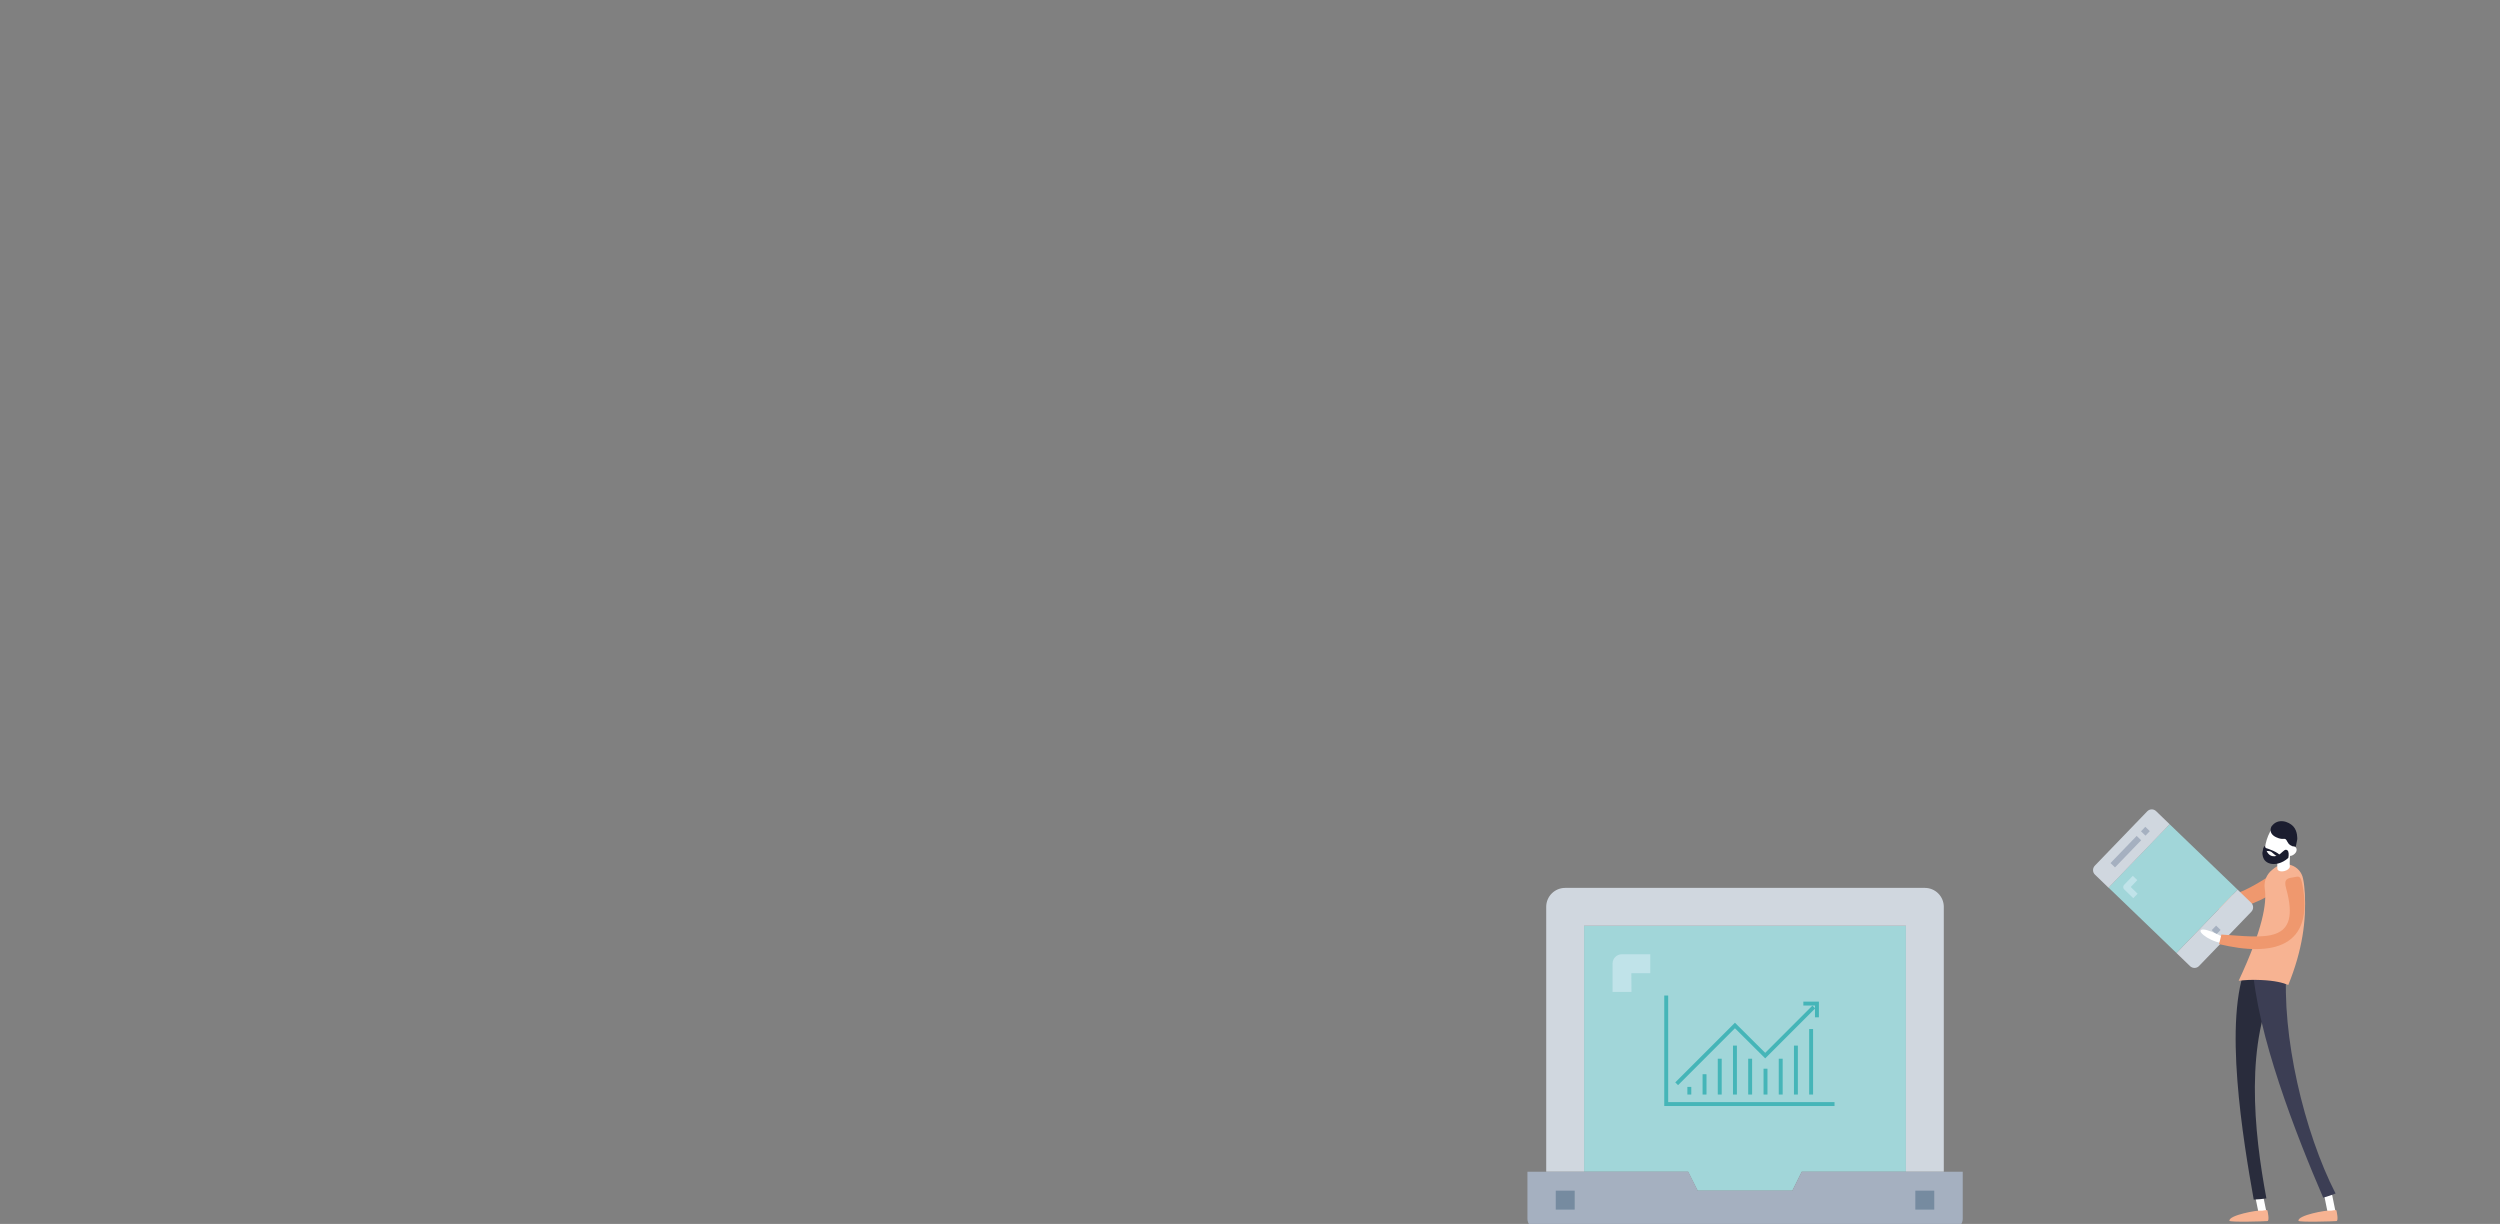 <?xml version="1.0" encoding="utf-8"?>
<!-- Generator: Adobe Illustrator 23.0.3, SVG Export Plug-In . SVG Version: 6.00 Build 0)  -->
<svg version="1.1" id="Layer_1" xmlns="http://www.w3.org/2000/svg" xmlns:xlink="http://www.w3.org/1999/xlink" x="0px" y="0px"
	 viewBox="0 0 1677 821" style="enable-background:new 0 0 1677 821;" xml:space="preserve">
<rect x="0" y="0" width="1677" height="821" fill="#808080" stroke="none"/>
<style type="text/css">
	.st0{fill:#A1D6D9;}
	.st1{fill:#D0D7DF;}
	.st2{fill:#A5B0C0;}
	.st3{fill:#C0E3E9;}
	.st4{fill:#768BA0;}
	.st5{fill:none;stroke:#45B5B8;stroke-width:2.632;stroke-miterlimit:10;}
	.st6{fill:none;stroke:#45B5B8;stroke-width:2.632;stroke-linecap:square;stroke-miterlimit:10;}
	.st7{fill:#FFFFFF;}
	.st8{fill:#F7B392;}
	.st9{fill:#EF986E;}
	.st10{fill:#292C3C;}
	.st11{fill:#3C3E54;}
	.st12{fill:#1B1D2F;}
</style>
<g>
	<g>
		<g>
			<g id="XMLID_4_">
				<g>
					<polygon class="st0" points="1278.5,767 1278.5,786 1208.6,786 1202.3,798.7 1138.8,798.7 1132.4,786 1062.6,786 1062.6,767 
						1062.6,621 1278.5,621 					"/>
					<path class="st1" d="M1303.9,767v19h-25.4v-19V621h-215.9v146v19h-25.4v-19V608.3c0-7,5.7-12.7,12.7-12.7h241.3
						c7,0,12.7,5.7,12.7,12.7L1303.9,767L1303.9,767z"/>
					<path class="st2" d="M1316.6,786v31.7c0,3.5-2.9,6.3-6.3,6.3h-279.4c-3.5,0-6.3-2.9-6.3-6.3V786h12.7h25.4h69.8l6.3,12.7h63.5
						l6.3-12.7h69.8h25.4H1316.6z"/>
				</g>
				<g>
					<g>
						<path class="st3" d="M1094.4,665.4h-12.7v-19c0-3.5,2.8-6.3,6.3-6.3h19v12.7h-12.7L1094.4,665.4L1094.4,665.4z"/>
					</g>
					<g>
						<rect x="1043.6" y="798.7" class="st4" width="12.7" height="12.7"/>
					</g>
					<g>
						<rect x="1284.8" y="798.7" class="st4" width="12.7" height="12.7"/>
					</g>
				</g>
			</g>
		</g>
		<g id="_x36__1_">
			<polyline class="st5" points="1230.6,740.6 1117.7,740.6 1117.7,667.8 			"/>
			<polyline class="st6" points="1218.8,681.1 1218.8,673.2 1211,673.2 			"/>
			<polyline class="st5" points="1124.7,727 1163.8,687.9 1184.1,708.1 1216.7,675.5 			"/>
			<line class="st6" x1="1133.2" y1="730.4" x2="1133.2" y2="732.9"/>
			<line class="st6" x1="1143.4" y1="721.9" x2="1143.4" y2="732.9"/>
			<line class="st6" x1="1153.6" y1="711.5" x2="1153.6" y2="732.9"/>
			<line class="st6" x1="1163.8" y1="702.7" x2="1163.8" y2="732.9"/>
			<line class="st6" x1="1174" y1="711.5" x2="1174" y2="732.9"/>
			<line class="st6" x1="1184.3" y1="718.2" x2="1184.3" y2="732.9"/>
			<line class="st6" x1="1194.5" y1="711.5" x2="1194.5" y2="732.9"/>
			<line class="st6" x1="1204.7" y1="702.7" x2="1204.7" y2="732.9"/>
			<line class="st6" x1="1214.9" y1="691.6" x2="1214.9" y2="732.9"/>
		</g>
	</g>
	<g>
		<g>
			<path class="st7" d="M1564,815.6c0.2,0,0.4,0,0.5-0.1c1.4-0.3,2.4-1.7,2.1-3.1l-3.8-18.7c-0.3-1.4-1.7-2.4-3.1-2.1
				c-1.4,0.3-2.4,1.7-2.1,3.1l3.8,18.7C1561.6,814.7,1562.7,815.6,1564,815.6z"/>
		</g>
		<path class="st8" d="M1567.3,812.1c0,0,1.6,6.8,0,7s-25.3,0.9-25.5-0.2c-0.5-3.8,18.9-7.2,20.8-6.8
			C1564.5,812.4,1567.1,811.1,1567.3,812.1z"/>
		<path class="st7" d="M1454.4,588.8c0,0-7.5-11.5-11-11.8c-3.4-0.3,2.5,11.4,10,15L1454.4,588.8z"/>
		<g>
			<path class="st9" d="M1454.8,586.9c-1.3,1.8-2.7,3.5-4,5.2c26.6,21.6,47.2,23.7,75.7,6c4.4-2.7,4-4.5,1.3-7.9
				c0.3-0.7,0.4-0.7,0,0c-2.6-3.4-4-3.5-8.4-0.7C1490.5,607.4,1484.4,603.5,1454.8,586.9z"/>
		</g>
		<g>
			<path class="st7" d="M1517.6,815.6c0.2,0,0.4,0,0.5-0.1c1.4-0.3,2.4-1.7,2.1-3.1l-3.8-18.7c-0.3-1.4-1.7-2.4-3.1-2.1
				c-1.4,0.3-2.4,1.7-2.1,3.1l3.8,18.7C1515.3,814.7,1516.4,815.6,1517.6,815.6z"/>
		</g>
		<g>
			<path class="st10" d="M1511.8,804.7c2.8-0.1,5.7-0.4,8.5-0.8c-8.4-45-14.8-105.5,7.7-147.6c-6.8-3.4-13.7-6.6-20.6-9.9
				C1490.9,683.1,1504.9,765.9,1511.8,804.7z"/>
		</g>
		<g>
			<path class="st11" d="M1558.4,803.4c2.8-0.8,5.6-1.7,8.3-2.8c-21.1-41.2-36.5-106.1-32.8-153c-7.7-0.4-15.3-0.7-23-0.9
				C1513.8,693.7,1540.2,761.1,1558.4,803.4z"/>
		</g>
		<path class="st8" d="M1521,812.1c0,0,1.6,6.8,0,7s-25.3,0.9-25.5-0.2c-0.5-3.8,18.9-7.2,20.8-6.8
			C1518.2,812.4,1520.8,811.1,1521,812.1z"/>
		<g>
			<path class="st8" d="M1535,660.7c-3.7-1.5-9-2.9-18.2-3.3c-6.3-0.3-11.2,0-15.1,0.5c16.2-34.7,19-52,17.5-61.8
				c-0.7-4.9,1.2-9.7,5.1-12.7l1.5-1.2c7.1-5.4,17.4-1.5,19.1,7.2c0.6,2.9,1,6.3,1.2,10C1547,617.5,1544.6,637,1535,660.7z"/>
		</g>
		<path class="st7" d="M1538,567.3c-3,7.5-10.7,11.4-15.2,9.5s-4.3-8.8-1.3-16.2c3-7.5,8.3-9.7,12.8-7.9
			C1538.9,554.6,1541,559.9,1538,567.3z"/>
		<path class="st7" d="M1540.3,571.3c-0.7,1.7-3.3,3.3-4.6,2.7c-1.3-0.5-1-2-0.3-3.8c0.7-1.7,2.4-2.9,3.6-2.4
			C1540.3,568.3,1541,569.5,1540.3,571.3z"/>
		<path class="st12" d="M1541,563c0,0,0.4-5.4-2.7-8.7c-3-3.2-10.3-5.9-14.6,0.1c0,0-2.6,4.5,3.1,7.2s5.7-0.8,7.6,3.1
			c2,3.9,5.3,2.6,5.6,3.4L1541,563z"/>
		<path class="st7" d="M1536.7,567.6l-8.4-0.8c-0.1,1.2-1,12.1-0.6,16.2c0.3,1.3,2.4,1.9,4.7,1.3c2-0.5,3.5-1.7,3.6-2.9l0,0
			C1535.7,578.9,1536.3,571.6,1536.7,567.6z"/>
		<path class="st12" d="M1534.4,570.4c-1.5-1.1-2.4,0.3-5,2.5s-7.9,2.8-9.6-4c-1.1-4.3-2.2,3.3-2.2,3.3c0.2,3.7,1.6,5.7,4.3,6.8
			c3.7,1.5,9,0.2,13.1-3.5C1535.4,573.6,1535.4,571.1,1534.4,570.4z"/>
		<g>
			<g id="XMLID_2_">
				<g>
					<polygon class="st0" points="1455.4,552.9 1501,596.8 1496.6,601.3 1464.4,634.7 1460,639.3 1414.4,595.4 1418.8,590.8 
						1451,557.4 					"/>
					<path class="st1" d="M1501,596.8l9.1,8.8c1.7,1.6,1.7,4.3,0.1,6l-35.1,36.4c-1.6,1.7-4.3,1.7-6,0.1l-9.1-8.8l4.4-4.6l32.2-33.4
						L1501,596.8z"/>
					<path class="st1" d="M1446.3,544.1l9.1,8.8l-4.4,4.6l-32.2,33.4l-4.4,4.6l-9.1-8.8c-1.7-1.6-1.7-4.3-0.1-6l35.1-36.4
						C1442,542.5,1444.6,542.5,1446.3,544.1z"/>
				</g>
				<g>
					<g>
						
							<rect x="1413.3" y="569.2" transform="matrix(0.694 -0.72 0.72 0.694 25.06 1201.498)" class="st2" width="25.3" height="4.2"/>
					</g>
					<g>
						
							<rect x="1437" y="555.5" transform="matrix(0.694 -0.72 0.72 0.694 38.924 1206.767)" class="st2" width="4.2" height="4.2"/>
					</g>
					<g>
						
							<rect x="1484.5" y="621.8" transform="matrix(0.694 -0.72 0.72 0.694 5.701 1261.233)" class="st2" width="4.2" height="4.2"/>
					</g>
					<g>
						<path class="st3" d="M1433.9,599.5l-2.9,3l-6.1-5.9c-0.8-0.8-0.9-2.1-0.1-3l5.9-6.1l3,2.9l-4.4,4.6L1433.9,599.5z"/>
					</g>
				</g>
			</g>
		</g>
		<path class="st12" d="M1519.5,568.7c0,0,0.1,0,0.3,0.1c1.6,0.5,8.8,2.9,10,5.5c1.3,2.9-3.7-0.5-5.4-2.2c-1.7-1.7-3.2-1.1-4.7-1.3
			C1518.3,570.7,1517.3,569.1,1519.5,568.7z"/>
		<path class="st7" d="M1492.6,629.3c0,0-12.6-7-15.9-5.6c-3.4,1.4,7.9,9.4,16.6,9.1L1492.6,629.3z"/>
		<g>
			<path class="st9" d="M1490.1,626.9c-0.5,2.2-1,4.4-1.6,6.4c36.1,8.7,64.2,2.2,55.9-40.2c-1.3-6.5-2.6-5.1-6.5-4.5
				c-0.9-0.5-0.6-0.4,0,0c-3.9,0.6-6,1.4-4.4,7.2C1544.2,633.9,1518.9,628.7,1490.1,626.9z"/>
		</g>
	</g>
</g>
</svg>
